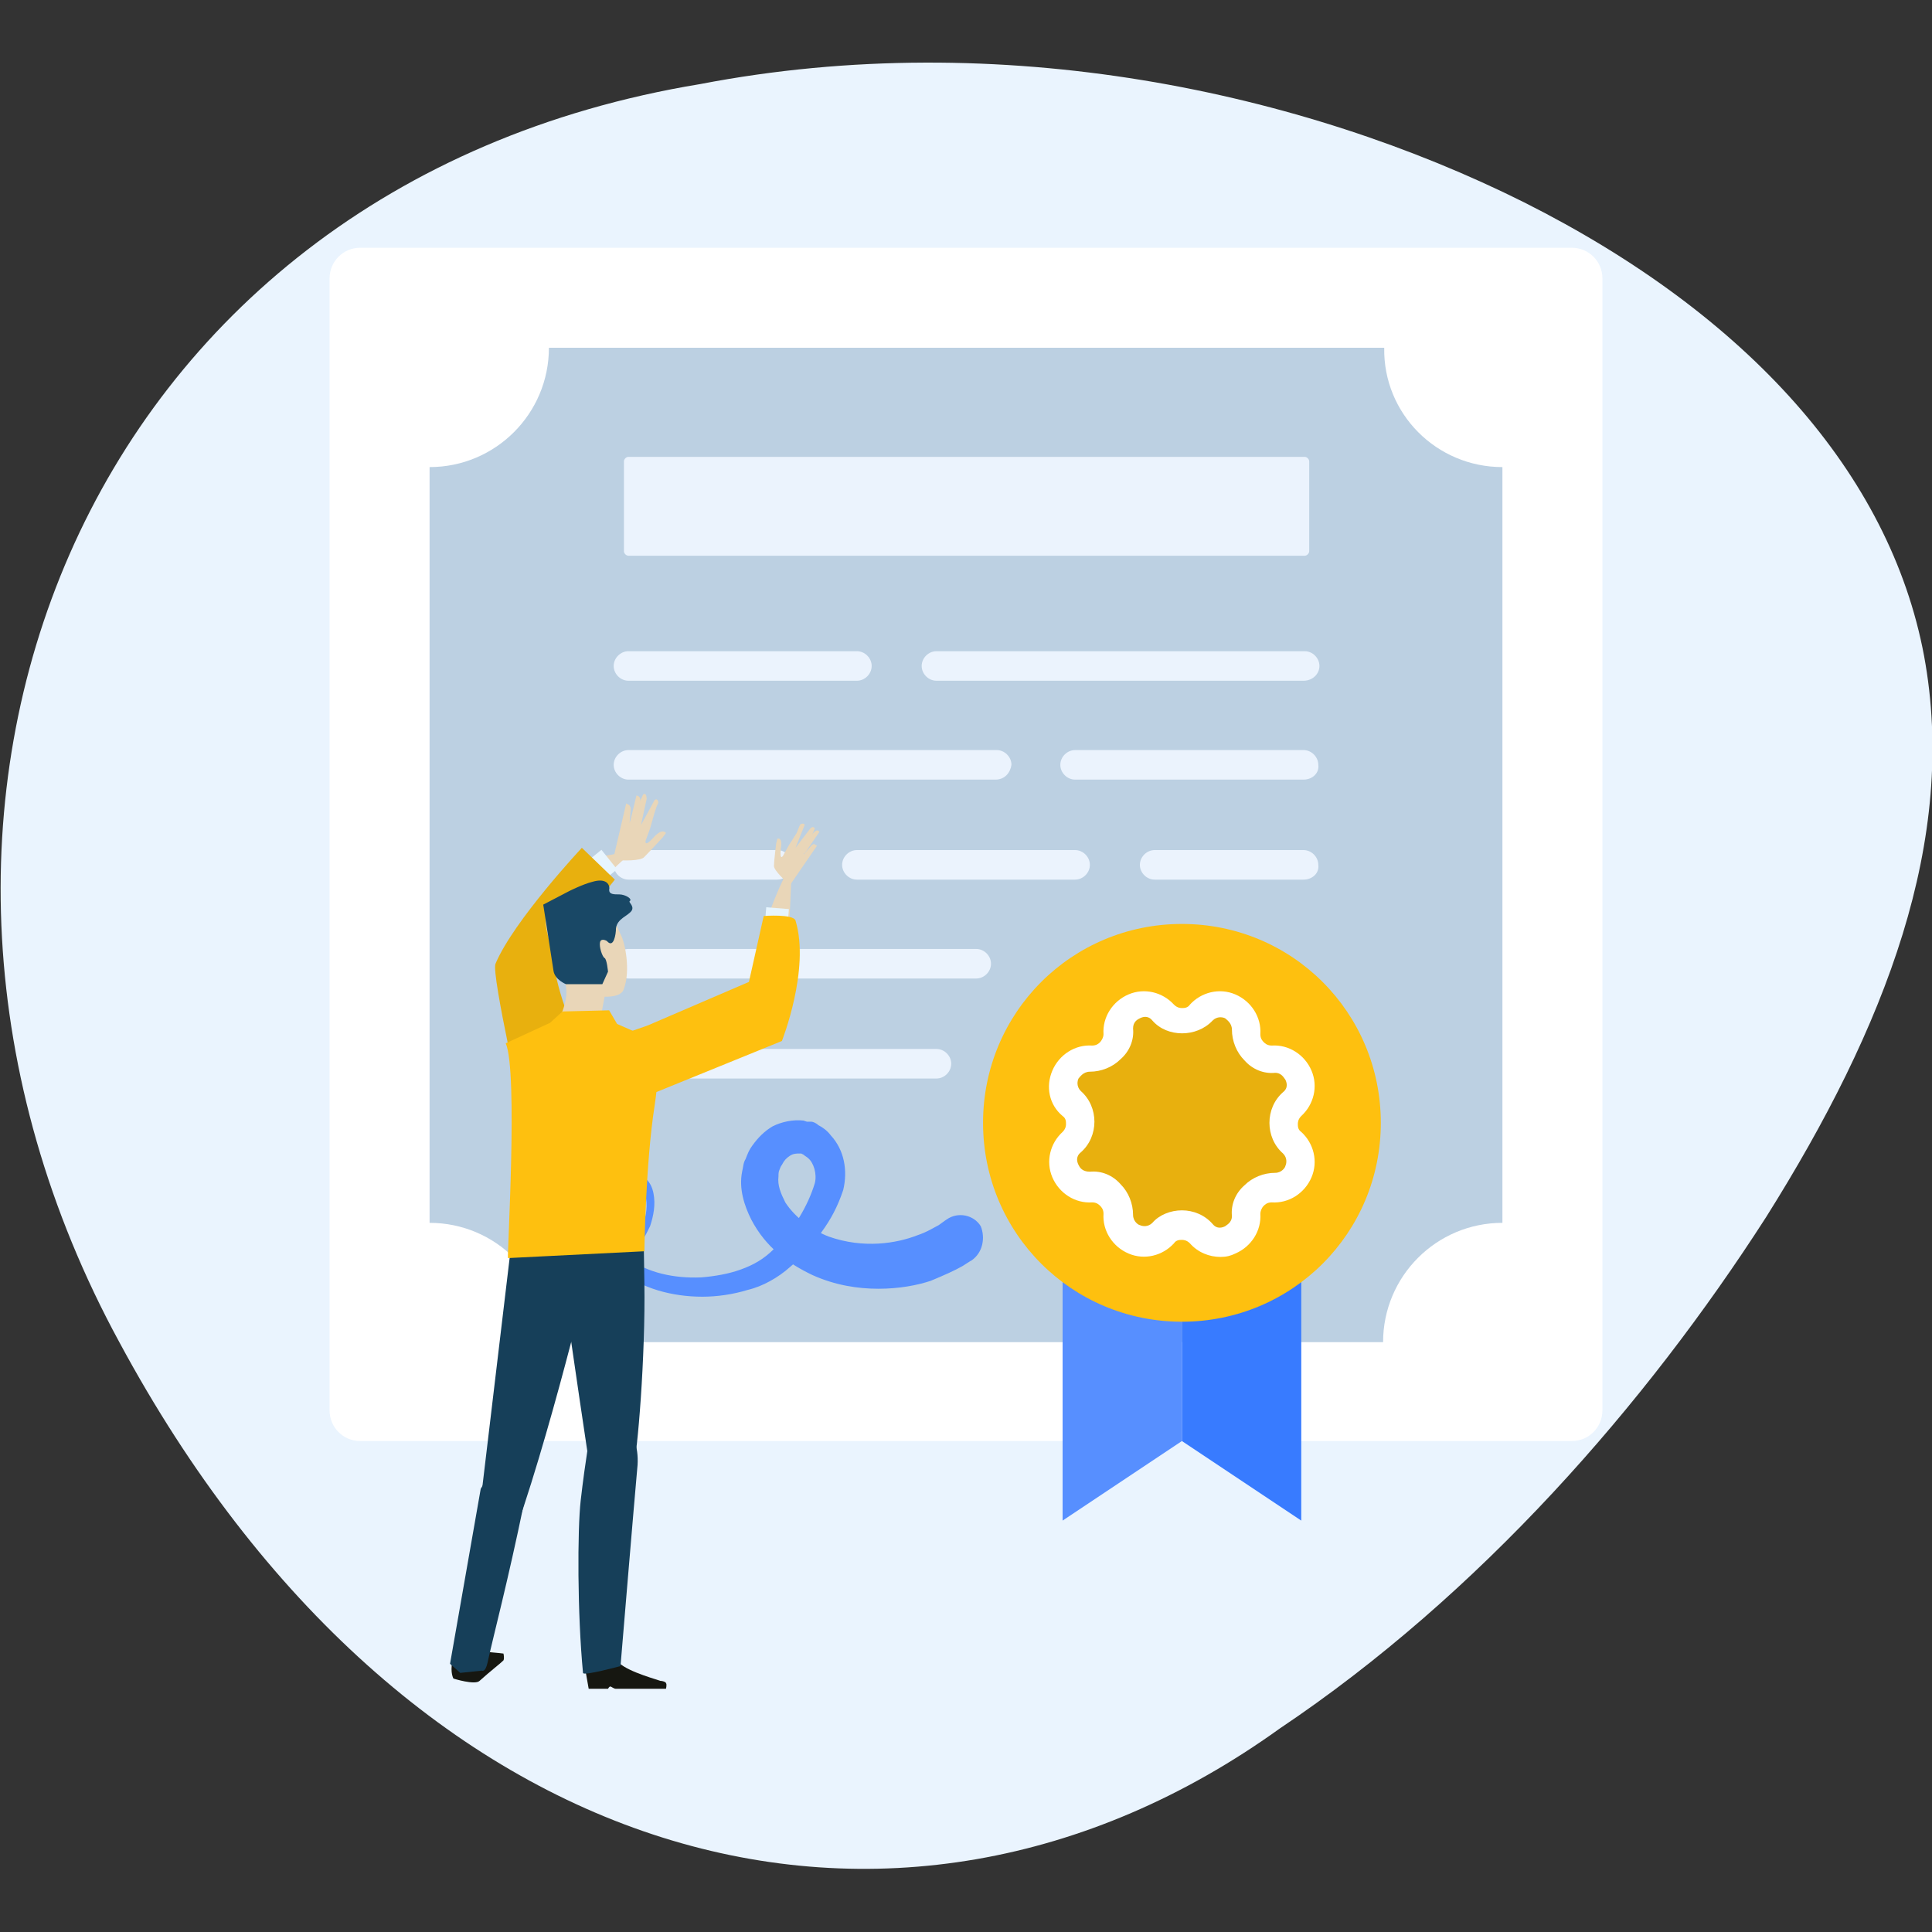<?xml version="1.0" encoding="utf-8"?>
<!-- Generator: Adobe Illustrator 27.1.1, SVG Export Plug-In . SVG Version: 6.00 Build 0)  -->
<svg version="1.1" id="圖層_1" xmlns="http://www.w3.org/2000/svg" xmlns:xlink="http://www.w3.org/1999/xlink" x="0px" y="0px"
	 viewBox="0 0 170 170" style="enable-background:new 0 0 170 170;" xml:space="preserve">
<rect x="0" y="0" width="170" height="170" fill="#333333" stroke="none"/>
<style type="text/css">
	.st0{fill:#EAF4FE;}
	.st1{fill:#FFFFFF;}
	.st2{fill:#BCD0E2;}
	.st3{fill:#EBF3FD;}
	.st4{fill:#578FFF;}
	.st5{fill:#387BFF;}
	.st6{fill:#FEC00F;}
	.st7{fill:#E8B00E;}
	.st8{fill:#E9D6B8;}
	.st9{fill:#E7F5FE;}
	.st10{fill:#161711;}
	.st11{fill:#163F59;}
	.st12{fill:#194866;}
</style>
<g>
	<path class="st0" d="M61.6,7.4c26.5-5.1,53.1,0.7,72.5,10.4c19.7,9.9,32.2,23.9,35.2,39.9c3,16.2-3.4,32.7-13.9,49.4
		c-10.6,16.5-25.2,33.2-42.8,45c-33.8,24.3-77,12.6-102.1-34C-14.7,71.8,7,16.4,61.6,7.4z"/>
	<g>
		<path class="st1" d="M141,24.5v99.6c0,1.5-1.2,2.7-2.7,2.7H31.7c-1.5,0-2.7-1.2-2.7-2.7V24.5c0-1.5,1.2-2.7,2.7-2.7h106.6
			C139.8,21.8,141,23,141,24.5z"/>
		<path class="st2" d="M132.2,41.1v66.5c-5.8,0-10.5,4.7-10.5,10.5H48.3c0-5.8-4.7-10.5-10.5-10.5V41.1c5.8,0,10.5-4.7,10.5-10.5
			h73.5C121.7,36.4,126.4,41.1,132.2,41.1z"/>
		<path class="st3" d="M55.3,48.9c-0.2,0-0.4-0.2-0.4-0.4v-7.9c0-0.2,0.2-0.4,0.4-0.4h59.5c0.2,0,0.4,0.2,0.4,0.4v7.9
			c0,0.2-0.2,0.4-0.4,0.4H55.3z"/>
		<polygon class="st4" points="93.5,98.8 93.5,133.8 104,126.8 104,98.8 		"/>
		<polygon class="st5" points="104,98.8 104,126.8 114.5,133.8 114.5,98.8 		"/>
		<path class="st6" d="M121.5,98.8c0,9.7-7.8,17.5-17.5,17.5c-9.7,0-17.5-7.8-17.5-17.5c0-9.7,7.8-17.5,17.5-17.5
			C113.7,81.3,121.5,89.1,121.5,98.8z"/>
		<path class="st3" d="M114.7,59.9H82.4c-0.7,0-1.3-0.6-1.3-1.3c0-0.7,0.6-1.3,1.3-1.3h32.4c0.7,0,1.3,0.6,1.3,1.3
			C116.1,59.3,115.5,59.9,114.7,59.9z"/>
		<path class="st3" d="M75.4,59.9H55.3c-0.7,0-1.3-0.6-1.3-1.3c0-0.7,0.6-1.3,1.3-1.3h20.1c0.7,0,1.3,0.6,1.3,1.3
			C76.7,59.3,76.1,59.9,75.4,59.9z"/>
		<path class="st3" d="M114.7,68.6H94.6c-0.7,0-1.3-0.6-1.3-1.3c0-0.7,0.6-1.3,1.3-1.3h20.1c0.7,0,1.3,0.6,1.3,1.3
			C116.1,68,115.5,68.6,114.7,68.6z"/>
		<path class="st3" d="M87.6,68.6H55.3c-0.7,0-1.3-0.6-1.3-1.3c0-0.7,0.6-1.3,1.3-1.3h32.4c0.7,0,1.3,0.6,1.3,1.3
			C88.9,68,88.4,68.6,87.6,68.6z"/>
		<path class="st3" d="M114.7,77.4h-13.1c-0.7,0-1.3-0.6-1.3-1.3c0-0.7,0.6-1.3,1.3-1.3h13.1c0.7,0,1.3,0.6,1.3,1.3
			C116.1,76.8,115.5,77.4,114.7,77.4z"/>
		<path class="st3" d="M94.6,77.4H75.4c-0.7,0-1.3-0.6-1.3-1.3c0-0.7,0.6-1.3,1.3-1.3h19.2c0.7,0,1.3,0.6,1.3,1.3
			C95.9,76.8,95.3,77.4,94.6,77.4z"/>
		<path class="st3" d="M68.4,77.4H55.3c-0.7,0-1.3-0.6-1.3-1.3c0-0.7,0.6-1.3,1.3-1.3h13.1c0.7,0,1.3,0.6,1.3,1.3
			C69.7,76.8,69.1,77.4,68.4,77.4z"/>
		<path class="st3" d="M85.9,86.1H55.3c-0.7,0-1.3-0.6-1.3-1.3c0-0.7,0.6-1.3,1.3-1.3h30.6c0.7,0,1.3,0.6,1.3,1.3
			C87.2,85.5,86.6,86.1,85.9,86.1z"/>
		<path class="st3" d="M82.4,94.9H55.3c-0.7,0-1.3-0.6-1.3-1.3c0-0.7,0.6-1.3,1.3-1.3h27.1c0.7,0,1.3,0.6,1.3,1.3
			C83.7,94.3,83.1,94.9,82.4,94.9z"/>
		<path class="st4" d="M85.5,110.9c0,0-0.2,0.1-0.8,0.5c-0.7,0.4-1.6,0.8-2.8,1.3c-1.2,0.4-2.8,0.7-4.6,0.7c-1.8,0-3.8-0.3-5.8-1.2
			c-2.1-1-4.1-2.4-5.4-4.9c-0.6-1.2-1.1-2.7-0.8-4.2c0.1-0.4,0.1-0.8,0.3-1.1c0.2-0.5,0.3-0.8,0.6-1.2c0.5-0.7,1.1-1.3,1.8-1.7
			c0.8-0.4,1.8-0.6,2.7-0.5l0.3,0.1l0.2,0l0.1,0l0.1,0c0.1,0,0.4,0.1,0.6,0.3c0.4,0.2,0.8,0.5,1.1,0.9c1.2,1.3,1.5,3.1,1.1,4.8
			c-0.5,1.5-1.1,2.6-1.9,3.7c-0.8,1.1-1.7,2.2-2.8,3.1c-1,0.9-2.4,1.7-3.7,2c-1.3,0.4-2.7,0.6-4,0.6c-2.6,0-5.4-0.7-7.4-2.4
			c-1-0.8-1.8-1.9-2.3-3c-0.5-1.2-0.5-2.5,0-3.7c0.6-1.1,1.6-2,2.9-2c0.6,0,1.2,0.2,1.7,0.6c0.5,0.4,0.7,0.9,0.8,1.4
			c0.2,1,0,2-0.3,2.9c-0.4,0.8-0.8,1.6-1.3,2.2c-0.9,1.3-1.9,2.2-2.7,3c-1.7,1.5-2.7,2.3-2.7,2.3s1-0.8,2.5-2.4
			c0.8-0.8,1.7-1.8,2.5-3.1c0.8-1.3,1.7-3,1.3-4.7c-0.2-0.8-1-1.4-1.8-1.4c-0.8,0-1.6,0.8-2,1.6c-0.3,0.8-0.2,1.9,0.2,2.9
			c0.4,0.9,1.2,1.8,2,2.4c1.8,1.3,4.1,1.8,6.5,1.7c1.2-0.1,2.4-0.3,3.5-0.7c1.1-0.4,2-0.9,2.9-1.8c1.7-1.6,3-3.8,3.6-5.8
			c0.2-0.8-0.1-1.8-0.6-2.2c-0.1-0.1-0.3-0.2-0.4-0.3c0,0,0,0-0.2-0.1l-0.1,0l-0.1,0c0,0-0.1,0,0.1,0h0l-0.1,0c-0.2,0-0.5,0-0.8,0.2
			c-0.3,0.2-0.5,0.4-0.7,0.8c-0.1,0.1-0.2,0.4-0.2,0.4c-0.1,0.2-0.1,0.4-0.1,0.6c-0.1,0.8,0.2,1.5,0.6,2.3c0.9,1.4,2.5,2.5,3.8,3
			c3.1,1.1,6,0.6,7.8-0.1c0.9-0.3,1.5-0.7,1.9-0.9c0.4-0.3,0.7-0.5,0.7-0.5c1-0.7,2.4-0.4,3,0.6C86.7,108.9,86.5,110.2,85.5,110.9z"
			/>
		<path class="st7" d="M105.7,89.1L105.7,89.1c1.4-1.6,4.1-0.5,4,1.6l0,0c-0.1,1.4,1.1,2.5,2.4,2.4l0,0c2.2-0.1,3.2,2.5,1.6,4l0,0
			c-1,0.9-1,2.5,0,3.4l0,0c1.6,1.4,0.5,4.1-1.6,4l0,0c-1.4-0.1-2.5,1.1-2.4,2.4l0,0c0.1,2.2-2.5,3.3-4,1.7l0,0c-0.9-1-2.5-1-3.4,0
			l0,0c-1.4,1.6-4.1,0.5-4-1.7l0,0c0.1-1.3-1.1-2.5-2.4-2.4l0,0c-2.2,0.1-3.3-2.5-1.7-4l0,0c1-0.9,1-2.5,0-3.4l0,0
			c-1.6-1.4-0.5-4.1,1.7-4l0,0c1.4,0.1,2.5-1.1,2.4-2.4l0,0c-0.1-2.2,2.5-3.2,4-1.6l0,0C103.2,90.1,104.8,90.1,105.7,89.1z"/>
		<path class="st1" d="M107.4,110.6c-1,0-2-0.4-2.7-1.2c-0.3-0.3-0.6-0.3-0.7-0.3c-0.2,0-0.5,0-0.7,0.3c-1,1.1-2.6,1.5-4,0.9
			c-1.4-0.6-2.3-2-2.2-3.5c0-0.4-0.2-0.6-0.3-0.7c-0.1-0.1-0.3-0.3-0.7-0.3c-1.5,0.1-2.9-0.8-3.5-2.2c-0.6-1.4-0.2-3,0.9-4
			c0.3-0.3,0.3-0.6,0.3-0.7c0-0.2,0-0.5-0.3-0.7c-1.2-1-1.5-2.6-0.9-4c0.6-1.4,2-2.3,3.5-2.2c0.4,0,0.6-0.2,0.7-0.3
			c0.1-0.1,0.3-0.4,0.3-0.7c-0.1-1.5,0.8-2.9,2.2-3.5c1.4-0.6,3-0.2,4,0.9c0.3,0.3,0.6,0.3,0.7,0.3c0.2,0,0.5,0,0.7-0.3l0,0
			c1-1.1,2.6-1.5,4-0.9c1.4,0.6,2.3,2,2.2,3.5c0,0.4,0.2,0.6,0.3,0.7c0.1,0.1,0.3,0.3,0.7,0.3c1.5-0.1,2.9,0.8,3.5,2.2
			c0.6,1.4,0.2,3-0.9,4c-0.3,0.3-0.3,0.6-0.3,0.7c0,0.2,0,0.5,0.3,0.7c1.1,1,1.5,2.6,0.9,4c-0.6,1.4-2,2.3-3.5,2.2
			c-0.4,0-0.6,0.2-0.7,0.3c-0.2,0.2-0.3,0.5-0.3,0.7c0.1,1.5-0.8,2.9-2.2,3.5C108.3,110.5,107.9,110.6,107.4,110.6z M104,106.5
			c1,0,2,0.4,2.7,1.2c0.4,0.5,0.9,0.3,1.1,0.2c0.1-0.1,0.6-0.3,0.6-0.9c-0.1-1,0.3-2,1.1-2.7c0.7-0.7,1.7-1.1,2.7-1.1
			c0.6,0,0.9-0.5,0.9-0.6c0.1-0.2,0.2-0.7-0.2-1.1c-0.8-0.7-1.2-1.7-1.2-2.7c0-1,0.4-2,1.2-2.7c0.5-0.4,0.3-0.9,0.2-1.1
			c-0.1-0.1-0.3-0.6-0.9-0.6c-1,0.1-2-0.3-2.7-1.1c-0.7-0.7-1.1-1.7-1.1-2.7c0-0.6-0.5-0.9-0.6-1c-0.2-0.1-0.7-0.2-1.1,0.2l0,0
			c-1.4,1.5-4,1.5-5.3,0c-0.4-0.5-0.9-0.3-1.1-0.2c-0.2,0.1-0.6,0.3-0.6,0.9c0.1,1-0.3,2-1.1,2.7c-0.7,0.7-1.7,1.1-2.7,1.1
			c-0.6,0-0.9,0.5-1,0.6c-0.1,0.2-0.2,0.7,0.2,1.1c0.8,0.7,1.2,1.7,1.2,2.7c0,1-0.4,2-1.2,2.7c-0.5,0.4-0.3,0.9-0.2,1.1
			c0.1,0.2,0.3,0.6,1,0.6c1-0.1,2,0.3,2.7,1.1c0.7,0.7,1.1,1.7,1.1,2.7c0,0.6,0.5,0.9,0.6,0.9c0.2,0.1,0.7,0.2,1.1-0.2
			C102,106.9,103,106.5,104,106.5z"/>
	</g>
	<g>
		<g>
			<g>
				<path class="st8" d="M54.6,75.7c0,0,1.8,0.1,2.1-0.3c0.4-0.4,1.6-1.7,1.6-1.7l0.3-0.4c0,0-0.3-0.5-1.1,0.4
					c-0.8,0.9-0.7,0.3-0.7,0.3l0.4-1.1l0.4-1.4l0.2-0.6c0,0,0.2-0.3,0.1-0.4c-0.1-0.3-0.3-0.1-0.3-0.1l-1.2,2.2l0.5-2.3
					c0,0,0-0.3-0.1-0.4c-0.1-0.1-0.2,0-0.2,0l-1.2,2.5l0.1-1.2c0,0,0-0.3-0.2-0.4c-0.2-0.1-0.2-0.1-0.2-0.1l-1.1,4.7L54.6,75.7z"/>
				<path class="st8" d="M56.1,72.4l0.2-1.6c0,0,0.1-0.4,0-0.6c-0.1-0.2-0.3-0.2-0.3-0.2l-0.6,2.5L56.1,72.4z"/>
			</g>
			<path class="st8" d="M50.8,81.5c0,0,0.4-2.6,4.1-5.9c1.2-1.1-0.1-0.5-1.7-0.3c-1.6,0.2-4,3.3-4.8,6.6
				C47.5,85.2,50.8,81.5,50.8,81.5z"/>
			
				<rect x="52" y="75.1" transform="matrix(0.78 -0.626 0.626 0.78 -36.054 49.879)" class="st9" width="1.8" height="2.2"/>
			<path class="st7" d="M46.2,98.8c0,0-3-13.1-2.6-14c1.6-3.8,7.6-10.2,7.6-10.2l2.9,2.8c0,0-4.7,5.9-5.3,6.6
				c-0.4,0.5,0.8,5.6,2.9,8.9C52.7,94.5,46.6,98.5,46.2,98.8z"/>
			<path class="st8" d="M69.3,84.7l0.4-8.9c0,0-3.2,5.9-2.7,8.7C67.4,87.3,69.3,84.7,69.3,84.7z"/>
			<g>
				<path class="st8" d="M69.2,77.6c0,0-1.1-1-1.1-1.4c0-0.4,0.2-2,0.2-2l0.1-0.4c0,0,0.5-0.2,0.3,0.9c-0.1,1.1,0.2,0.6,0.2,0.6
					l0.5-0.9l0.7-1.1l0.2-0.5c0,0,0.1-0.3,0.2-0.3c0.3-0.1,0.3,0.1,0.3,0.1L70,74.6l1.3-1.7c0,0,0.2-0.2,0.3-0.1
					c0.1,0.1,0.1,0.1,0.1,0.1l-1,2.3l0.7-0.8c0,0,0.2-0.2,0.3-0.1c0.1,0.1,0.2,0.1,0.2,0.1l-2.4,3.5L69.2,77.6z"/>
				<path class="st8" d="M70.4,74.7l1-1.2c0,0,0.2-0.3,0.4-0.4c0.2-0.1,0.3,0.1,0.3,0.1l-1.3,1.9L70.4,74.7z"/>
			</g>
			
				<rect x="67.2" y="80" transform="matrix(7.974953e-02 -0.997 0.997 7.974953e-02 -17.872 142.644)" class="st9" width="2.2" height="2"/>
			<path class="st6" d="M57.3,90.1l8.6-3.7l1.3-5.8c0,0,2.6-0.2,2.8,0.4c1.3,4.3-1.2,10.6-1.2,10.6l-11.8,4.8c0,0-3,0.4-5.9-2.1
				C48.9,92.5,56.6,90.5,57.3,90.1z"/>
		</g>
		<g>
			<path class="st10" d="M44.3,146.1c0.1-0.2,0-0.6,0-0.6s-2.3-0.3-3-0.1c-0.2,0-0.5,0.2-0.8,0.4c0,0-0.1,0.2-0.2,0.2
				c-0.1,0.1-0.1,0-0.2,0c-0.2,0.1-0.3,0.2-0.3,0.2c-0.2,1,0.1,1.5,0.1,1.5s1.9,0.6,2.3,0.2C43.2,147,44,146.4,44.3,146.1z"/>
			<path class="st10" d="M51.5,146.9l0.3,1.7h1.7c0,0,0.1-0.2,0.2-0.2c0.1,0,0.3,0.2,0.5,0.2c0.4,0,0.8,0,0.9,0c0.3,0,3.5,0,3.5,0
				s0.1-0.4,0-0.5c0-0.1-0.3-0.2-0.5-0.2c-0.9-0.3-3.4-1-3.9-1.9C53.6,145,51.5,146.9,51.5,146.9z"/>
			<path class="st8" d="M52.8,89.8l0.4-2.1c0,0,1.5,0.1,1.7-0.7c0.6-1.6,0.1-4.1-0.3-4.8c-1-2-1.4-5.5-6-2.7c-1.8,1.1,1,6.2,1.2,7.3
				c0.2,1.1-0.4,2.4-0.4,2.4l1.1,0.8L52.8,89.8z"/>
			<path class="st11" d="M47.4,122.6c0,0,0.7,0.3-1.3,9.7c-1.4,6.8-2.7,11.7-3.2,14c-0.2,0.9-0.5,0.7-0.5,0.7l-1.9,0.2l-0.9-0.8
				l2.7-15.4L47.4,122.6z"/>
			<path class="st11" d="M51.8,112c0,0-4.3,17.9-7.7,26c-2,4.7-2-4.3-2-4.3l3.1-26l9-0.4C54.2,107.2,53.2,107.5,51.8,112z"/>
			<path class="st11" d="M48.7,107.2c0,0,3.3,23.2,3.6,24.3c1.2,3.5,3-1.1,3.4-2.3c0.4-1.2,1.1-9.9,1-16.3c-0.1-6.4-0.1-6.4-0.1-6.4
				L48.7,107.2z"/>
			<path class="st11" d="M52,125.7c0,0-0.5,2.8-0.9,6.3c-0.3,2.6-0.3,10,0.2,15.2c0,0.3,3.3-0.6,3.3-0.6s1.2-14.4,1.5-17.7
				C56.3,125.7,54,123.4,52,125.7z"/>
			<path class="st6" d="M44.5,91.8l3.9-1.8l1.1-1l4.1-0.1l0.7,1.2l3.2,1.4c0,0,0.8,1.2,0.1,5.8c-0.8,5.1-0.9,12.8-0.9,12.8l-12,0.6
				C44.6,110.7,45.6,94.3,44.5,91.8z"/>
			<path class="st12" d="M53.4,82.8c0,0-0.5-0.3-0.6,0.1c-0.1,0.4,0.2,1.3,0.4,1.4c0.2,0.1,0.3,1.2,0.3,1.2L53,86.6h-3.2
				c0,0-1-0.4-1.1-1.2c-0.1-0.7-0.9-5.8-0.9-5.8l2.3-1.2c0,0,1.2-0.6,2-0.8c1.3-0.4,1.6,0.3,1.5,0.7c0,0.4,0.4,0.4,0.9,0.4
				c0.5,0,1.2,0.4,0.9,0.6c-0.1,0.1,0.4,0.4,0.2,0.8c-0.3,0.5-1.3,0.7-1.4,1.6C54.2,82.2,54,83.5,53.4,82.8z"/>
		</g>
	</g>
</g>
</svg>
